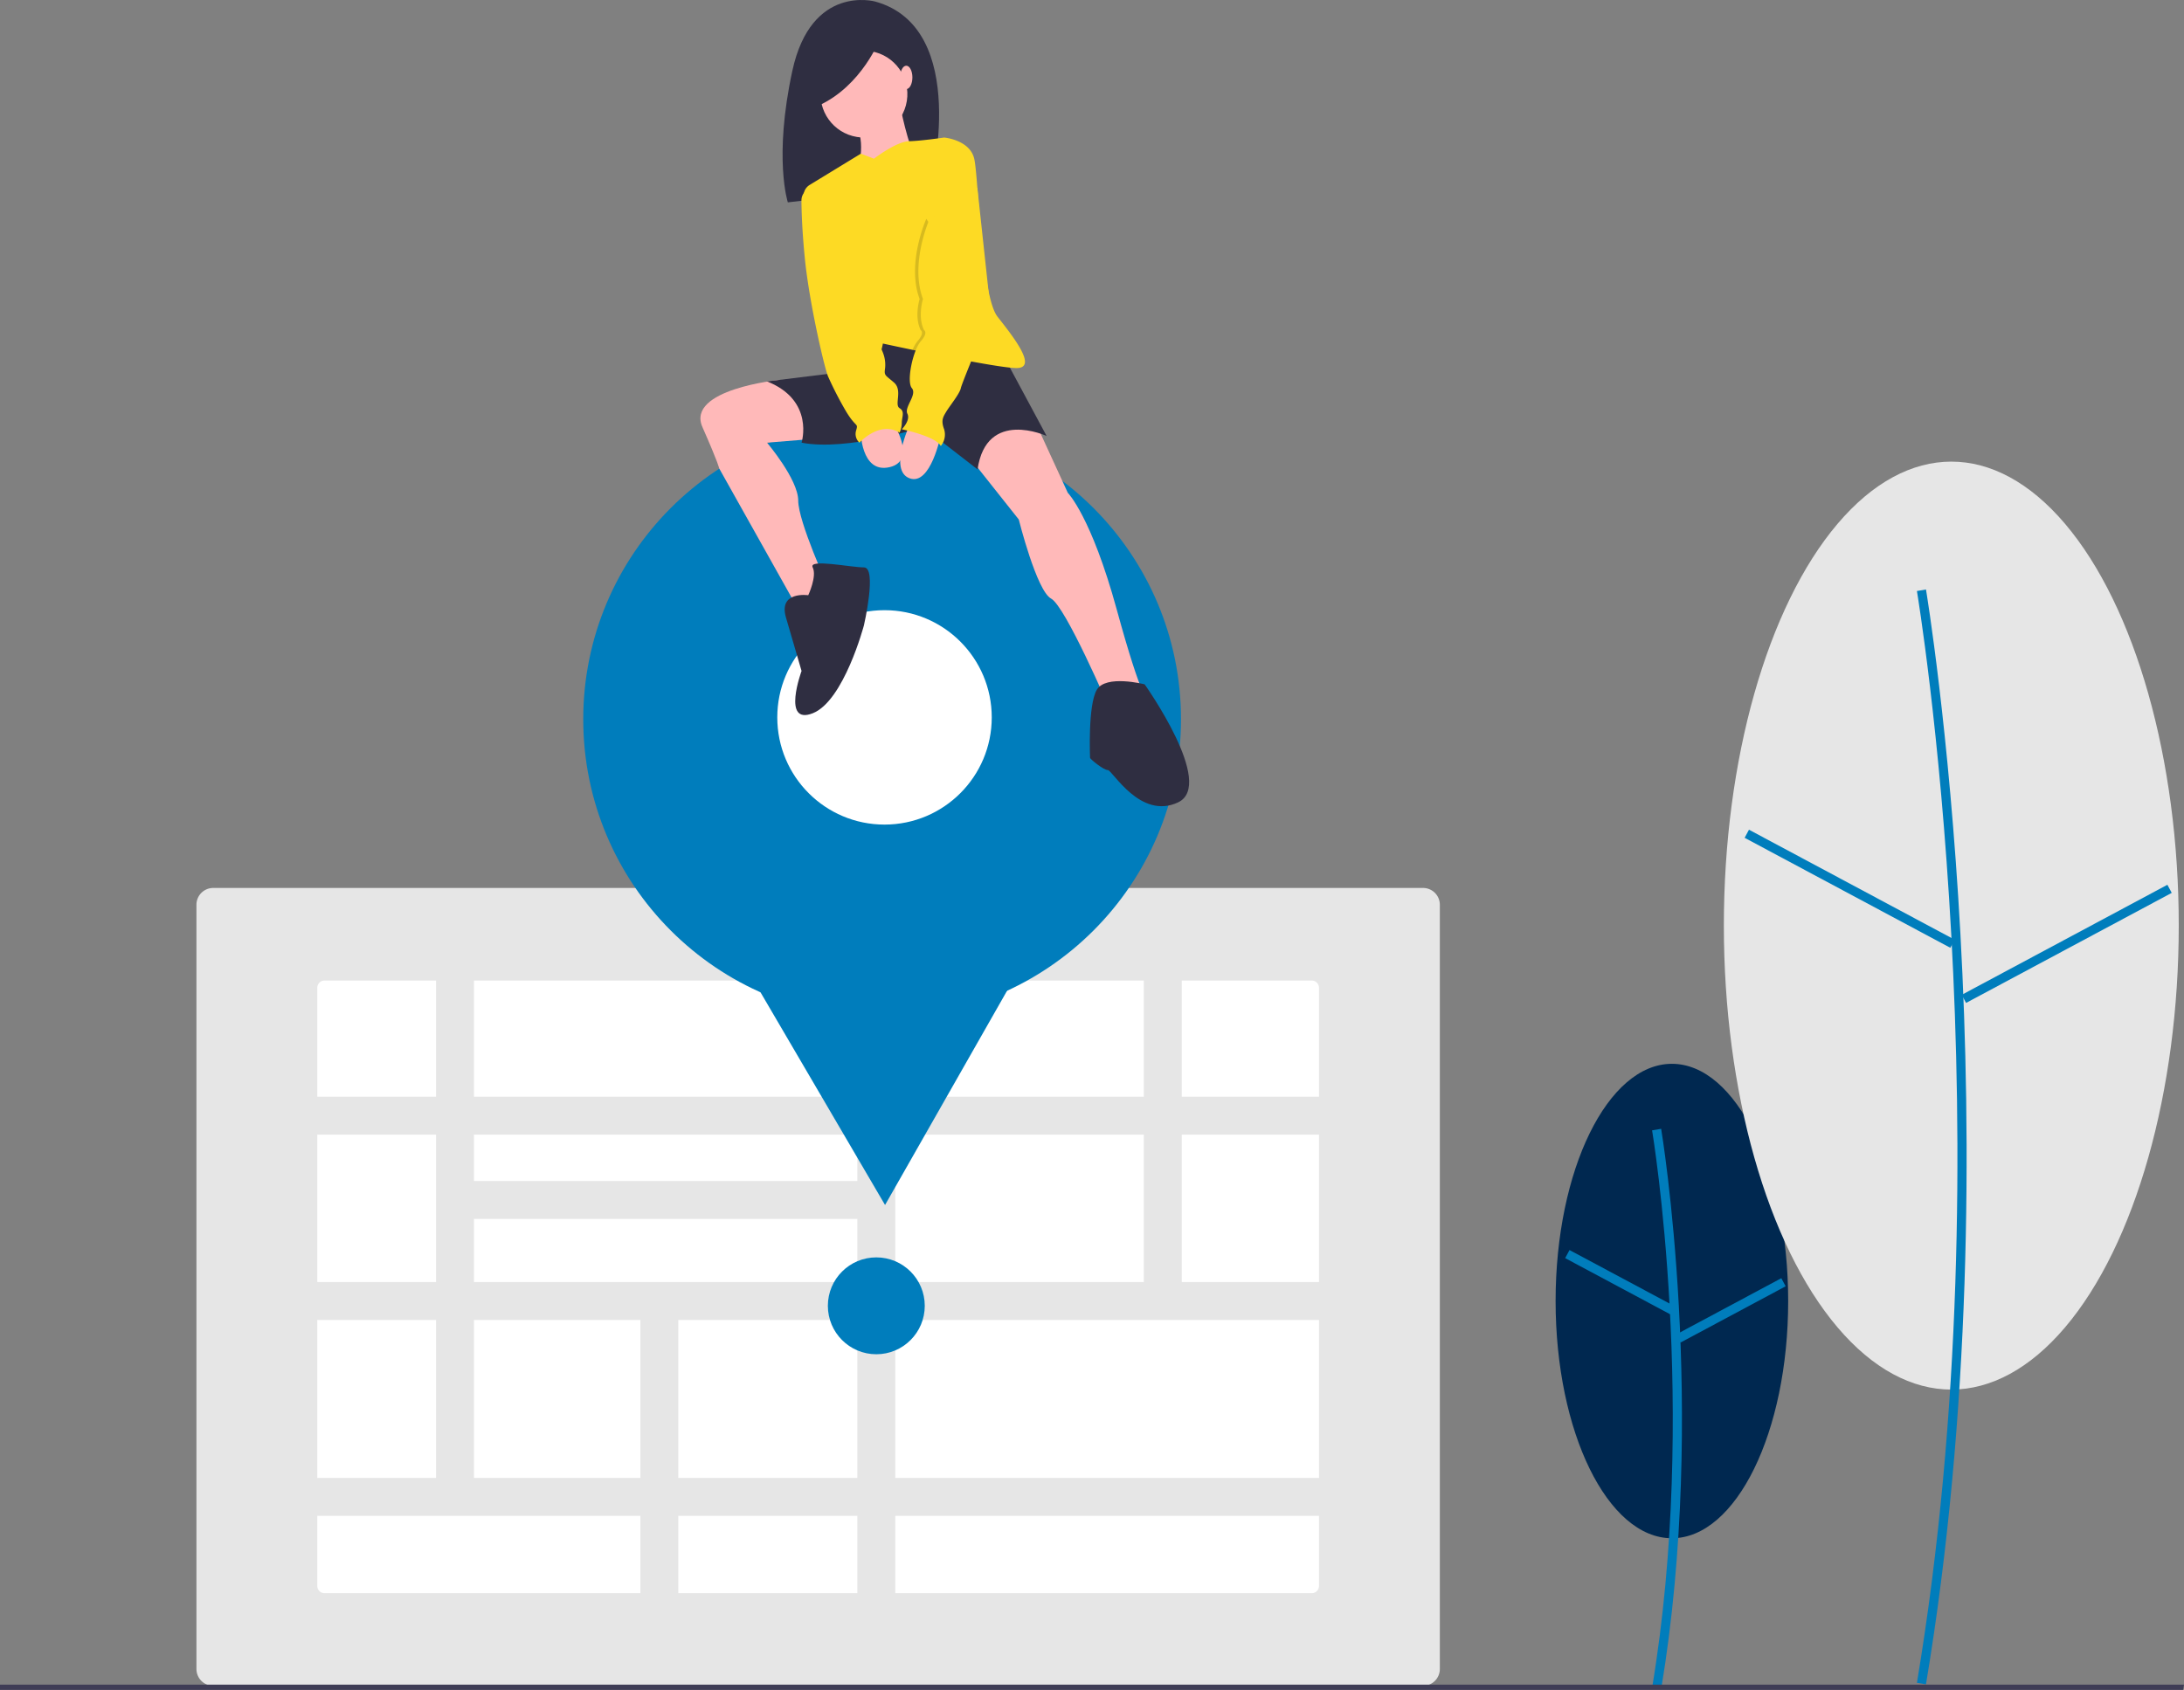 <svg xmlns="http://www.w3.org/2000/svg" width="641" height="496.101" viewBox="0 0 641 496.101">
  <rect x="0" y="0" width="641" height="496.101" fill="#808080" stroke="none"/>
  <g id="Hero_Illustration" data-name="Hero Illustration" transform="translate(-960 -2590)">
    <g id="undraw_my_current_location_om7g" transform="translate(960 2590)">
      <ellipse id="Ellipse_1" data-name="Ellipse 1" cx="34.131" cy="69.641" rx="34.131" ry="69.641" transform="translate(456.566 312.303)" fill="#002850"/>
      <path id="Pfad_6" data-name="Pfad 6" d="M836.146,762.061c13.67-82.016.138-163.737,0-164.552l-2.659.451c.138.811,13.592,82.1,0,163.659Z" transform="translate(-348.601 -266.125)" fill="#007dbc"/>
      <rect id="Rechteck_11" data-name="Rechteck 11" width="2.697" height="35.001" transform="translate(459.373 369.349) rotate(-61.858)" fill="#007dbc"/>
      <rect id="Rechteck_12" data-name="Rechteck 12" width="35.003" height="2.697" transform="translate(491.951 391.759) rotate(-28.158)" fill="#007dbc"/>
      <ellipse id="Ellipse_2" data-name="Ellipse 2" cx="66.756" cy="136.21" rx="66.756" ry="136.21" transform="translate(505.948 135.518)" fill="#e6e6e6"/>
      <path id="Pfad_7" data-name="Pfad 7" d="M946.6,693.926c26.7-160.2.269-319.823,0-321.416l-2.659.45c.269,1.59,26.623,160.78,0,320.523Z" transform="translate(-381.328 -199.457)" fill="#007dbc"/>
      <rect id="Rechteck_13" data-name="Rechteck 13" width="2.697" height="68.46" transform="translate(512.047 245.955) rotate(-61.858)" fill="#007dbc"/>
      <rect id="Rechteck_14" data-name="Rechteck 14" width="68.46" height="2.697" transform="translate(575.768 292.051) rotate(-28.158)" fill="#007dbc"/>
      <path id="Pfad_8" data-name="Pfad 8" d="M586.369,731.25H231.288a4.932,4.932,0,0,1-4.926-4.926V501.954a4.931,4.931,0,0,1,4.926-4.926H586.369a4.931,4.931,0,0,1,4.926,4.926v224.37A4.932,4.932,0,0,1,586.369,731.25Z" transform="translate(-168.706 -236.352)" fill="#e6e6e6"/>
      <path id="Pfad_9" data-name="Pfad 9" d="M278.877,535.666a2.113,2.113,0,0,0-2.111,2.111V713.4a2.113,2.113,0,0,0,2.111,2.111H568.649a2.113,2.113,0,0,0,2.111-2.111V537.777a2.113,2.113,0,0,0-2.111-2.111Z" transform="translate(-183.641 -247.801)" fill="#fff"/>
      <rect id="Rechteck_15" data-name="Rechteck 15" width="298.755" height="11.129" transform="translate(89.068 321.969)" fill="#e6e6e6"/>
      <rect id="Rechteck_16" data-name="Rechteck 16" width="298.755" height="11.129" transform="translate(89.068 376.377)" fill="#e6e6e6"/>
      <rect id="Rechteck_17" data-name="Rechteck 17" width="124.89" height="11.129" transform="translate(133.543 346.7)" fill="#e6e6e6"/>
      <rect id="Rechteck_18" data-name="Rechteck 18" width="298.755" height="11.129" transform="translate(89.068 433.876)" fill="#e6e6e6"/>
      <rect id="Rechteck_19" data-name="Rechteck 19" width="11.129" height="153.516" transform="translate(127.978 287.161)" fill="#e6e6e6"/>
      <rect id="Rechteck_20" data-name="Rechteck 20" width="11.129" height="95.398" transform="translate(335.715 287.161)" fill="#e6e6e6"/>
      <rect id="Rechteck_21" data-name="Rechteck 21" width="11.129" height="181.251" transform="translate(251.631 287.161)" fill="#e6e6e6"/>
      <rect id="Rechteck_22" data-name="Rechteck 22" width="11.129" height="90.18" transform="translate(187.949 378.232)" fill="#e6e6e6"/>
      <circle id="Ellipse_3" data-name="Ellipse 3" cx="14.22" cy="14.22" r="14.22" transform="translate(242.976 369.129)" fill="#007dbc"/>
      <path id="Pfad_10" data-name="Pfad 10" d="M640.722,704.349H0v-1.535H641Z" transform="translate(0 -208.248)" fill="#3f3d56"/>
      <circle id="Ellipse_4" data-name="Ellipse 4" cx="87.719" cy="87.719" r="87.719" transform="translate(171.181 123.437)" fill="#007dbc"/>
      <path id="Pfad_11" data-name="Pfad 11" d="M345.8,462.562l-27.713-47.34-27.713-47.34,54.854-.33,54.854-.33-27.141,47.67Z" transform="translate(-86.039 -108.81)" fill="#007dbc"/>
      <circle id="Ellipse_5" data-name="Ellipse 5" cx="31.472" cy="31.472" r="31.472" transform="translate(228.132 179.131)" fill="#fff"/>
      <path id="Pfad_12" data-name="Pfad 12" d="M498.014,127.039s-18.77-5.287-24.322,20.356-1.322,38.6-1.322,38.6l41.9-4.891S526.169,134.838,498.014,127.039Z" transform="translate(-241.143 -126.588)" fill="#2f2e41"/>
      <path id="Pfad_13" data-name="Pfad 13" d="M459.779,285.065s-27.533,2.742-22.629,13.858,4.9,12.1,4.9,12.1l24.193,43.154L474.093,346s-8.827-19.289-8.827-25.5-9.154-17-9.154-17l16.019-1.308Z" transform="translate(-230.991 -173.546)" fill="#ffb9b9"/>
      <path id="Pfad_14" data-name="Pfad 14" d="M568.238,303.278l9.154,19.943s6.865,6.865,14.385,34.327,9.154,26.481,9.154,26.481l-11.442,2.288s-12.75-29.75-17-32.039-9.481-23.212-9.481-23.212l-15.039-18.962,4.577-10.135Z" transform="translate(-264 -178.555)" fill="#ffb9b9"/>
      <path id="Pfad_15" data-name="Pfad 15" d="M532.344,268.279,546.4,294.433s-17.654-8.173-20.269,9.808l-16.019-12.423s-22.231,7.192-35.635,4.577c0,0,3.923-12.423-10.135-17.981l31.712-3.923-1.308-6.865,3.269-6.539Z" transform="translate(-239.221 -166.441)" fill="#2f2e41"/>
      <path id="Pfad_16" data-name="Pfad 16" d="M478.62,370.979s-8.827-1.308-6.539,6.539l4.577,15.692s-5.885,16.019,3.269,12.423,15.039-25.827,15.039-25.827,3.923-17,0-17-16.346-2.615-15.039,0S478.62,370.979,478.62,370.979Z" transform="translate(-241.402 -196.237)" fill="#2f2e41"/>
      <path id="Pfad_17" data-name="Pfad 17" d="M615.062,411.685S603.62,408.743,601,413.32s-1.962,19.616-1.962,19.943,3.923,3.6,5.231,3.6,9.481,14.712,20.6,9.481S615.062,411.685,615.062,411.685Z" transform="translate(-279.112 -210.789)" fill="#2f2e41"/>
      <circle id="Ellipse_6" data-name="Ellipse 6" cx="12.75" cy="12.75" r="12.75" transform="translate(238.936 38.168) rotate(-80.783)" fill="#ffb9b9"/>
      <path id="Pfad_18" data-name="Pfad 18" d="M513.909,169.563s2.615,13.731,4.9,15.692-17.327,4.9-17.327,4.9,2.942-9.481-.654-14.385S513.909,169.563,513.909,169.563Z" transform="translate(-249.883 -139.322)" fill="#ffb9b9"/>
      <path id="Pfad_19" data-name="Pfad 19" d="M542.1,251.639c-2.226,0-7.9-.922-14.251-2.109-5.5-1.027-11.518-2.246-16.265-3.233-5.084-1.059-8.716-1.85-8.716-1.85s-1.308,8.173-5.558,7.192c-3.661-.844-14.6-39.064-17.562-49.627a3.674,3.674,0,0,1,1.625-4.129l15.029-9.177,3.851,1.471s6.506-5.028,10.282-5.129,10.315-1.082,10.315-1.082,7.519.654,8.827,6.212,1.962,40.212,6.865,46.424S548.31,251.639,542.1,251.639Z" transform="translate(-243.745 -143.59)" fill="#fdda24"/>
      <path id="Pfad_20" data-name="Pfad 20" d="M503.368,304.912s0,12.75,8.5,10.789.654-13.731.654-13.731Z" transform="translate(-250.785 -178.555)" fill="#ffb9b9"/>
      <path id="Pfad_21" data-name="Pfad 21" d="M531.8,306.771s-2.942,15.039-9.154,12.75,0-15.692,0-15.692Z" transform="translate(-255.679 -179.106)" fill="#ffb9b9"/>
      <path id="Pfad_22" data-name="Pfad 22" d="M547.061,245.669s-3.2,7.637-5.751,13.911c-5.5-1.027-11.518-2.246-16.265-3.233a9.362,9.362,0,0,1,1.419-2.5c2.289-2.615.981-3.269.981-3.269-1.962-3.923-.327-9.154-.327-9.154-3.923-10.462,1.961-23.539,1.961-23.539Z" transform="translate(-257.208 -153.639)" opacity="0.15"/>
      <path id="Pfad_23" data-name="Pfad 23" d="M528.731,214.027s-5.885,13.077-1.961,23.539c0,0-1.635,5.231.327,9.154,0,0,1.308.654-.981,3.269s-4.25,11.769-2.615,13.731-2.288,5.558-1.308,7.519-1.635,4.577-1.635,4.577,9.808,1.962,11.443,4.9a5.29,5.29,0,0,0,.981-4.9c-.981-2.615-.327-3.6.654-5.231s3.923-5.231,4.25-6.865,8.827-21.9,8.827-21.9l-3.986-36.938Z" transform="translate(-255.878 -149.786)" fill="#fdda24"/>
      <path id="Pfad_24" data-name="Pfad 24" d="M482.328,204.872l-.611.111a3.675,3.675,0,0,0-3.019,3.643c.023,3.282.208,9.108,1.014,17.169,1.308,13.077,5.885,32.693,6.865,34.654a104.38,104.38,0,0,0,5.231,10.135c2.942,4.9,3.6,3.269,2.942,5.558a3.443,3.443,0,0,0,.981,3.6s5.885-6.539,11.769-2.942a7.284,7.284,0,0,0,.654-2.942c0-1.635.981-3.269-.654-4.25s.981-5.231-1.635-7.519-2.942-1.962-2.615-4.25a9.739,9.739,0,0,0-.654-4.577Z" transform="translate(-243.475 -149.784)" fill="#fdda24"/>
      <path id="Pfad_25" data-name="Pfad 25" d="M502.965,142.572s-5.287,14.011-18.241,19.828l-2.115-12.425Z" transform="translate(-244.633 -131.325)" fill="#2f2e41"/>
      <ellipse id="Ellipse_7" data-name="Ellipse 7" cx="1.798" cy="3.433" rx="1.798" ry="3.433" transform="translate(264.19 19.289)" fill="#ffb9b9"/>
    </g>
  </g>
</svg>
